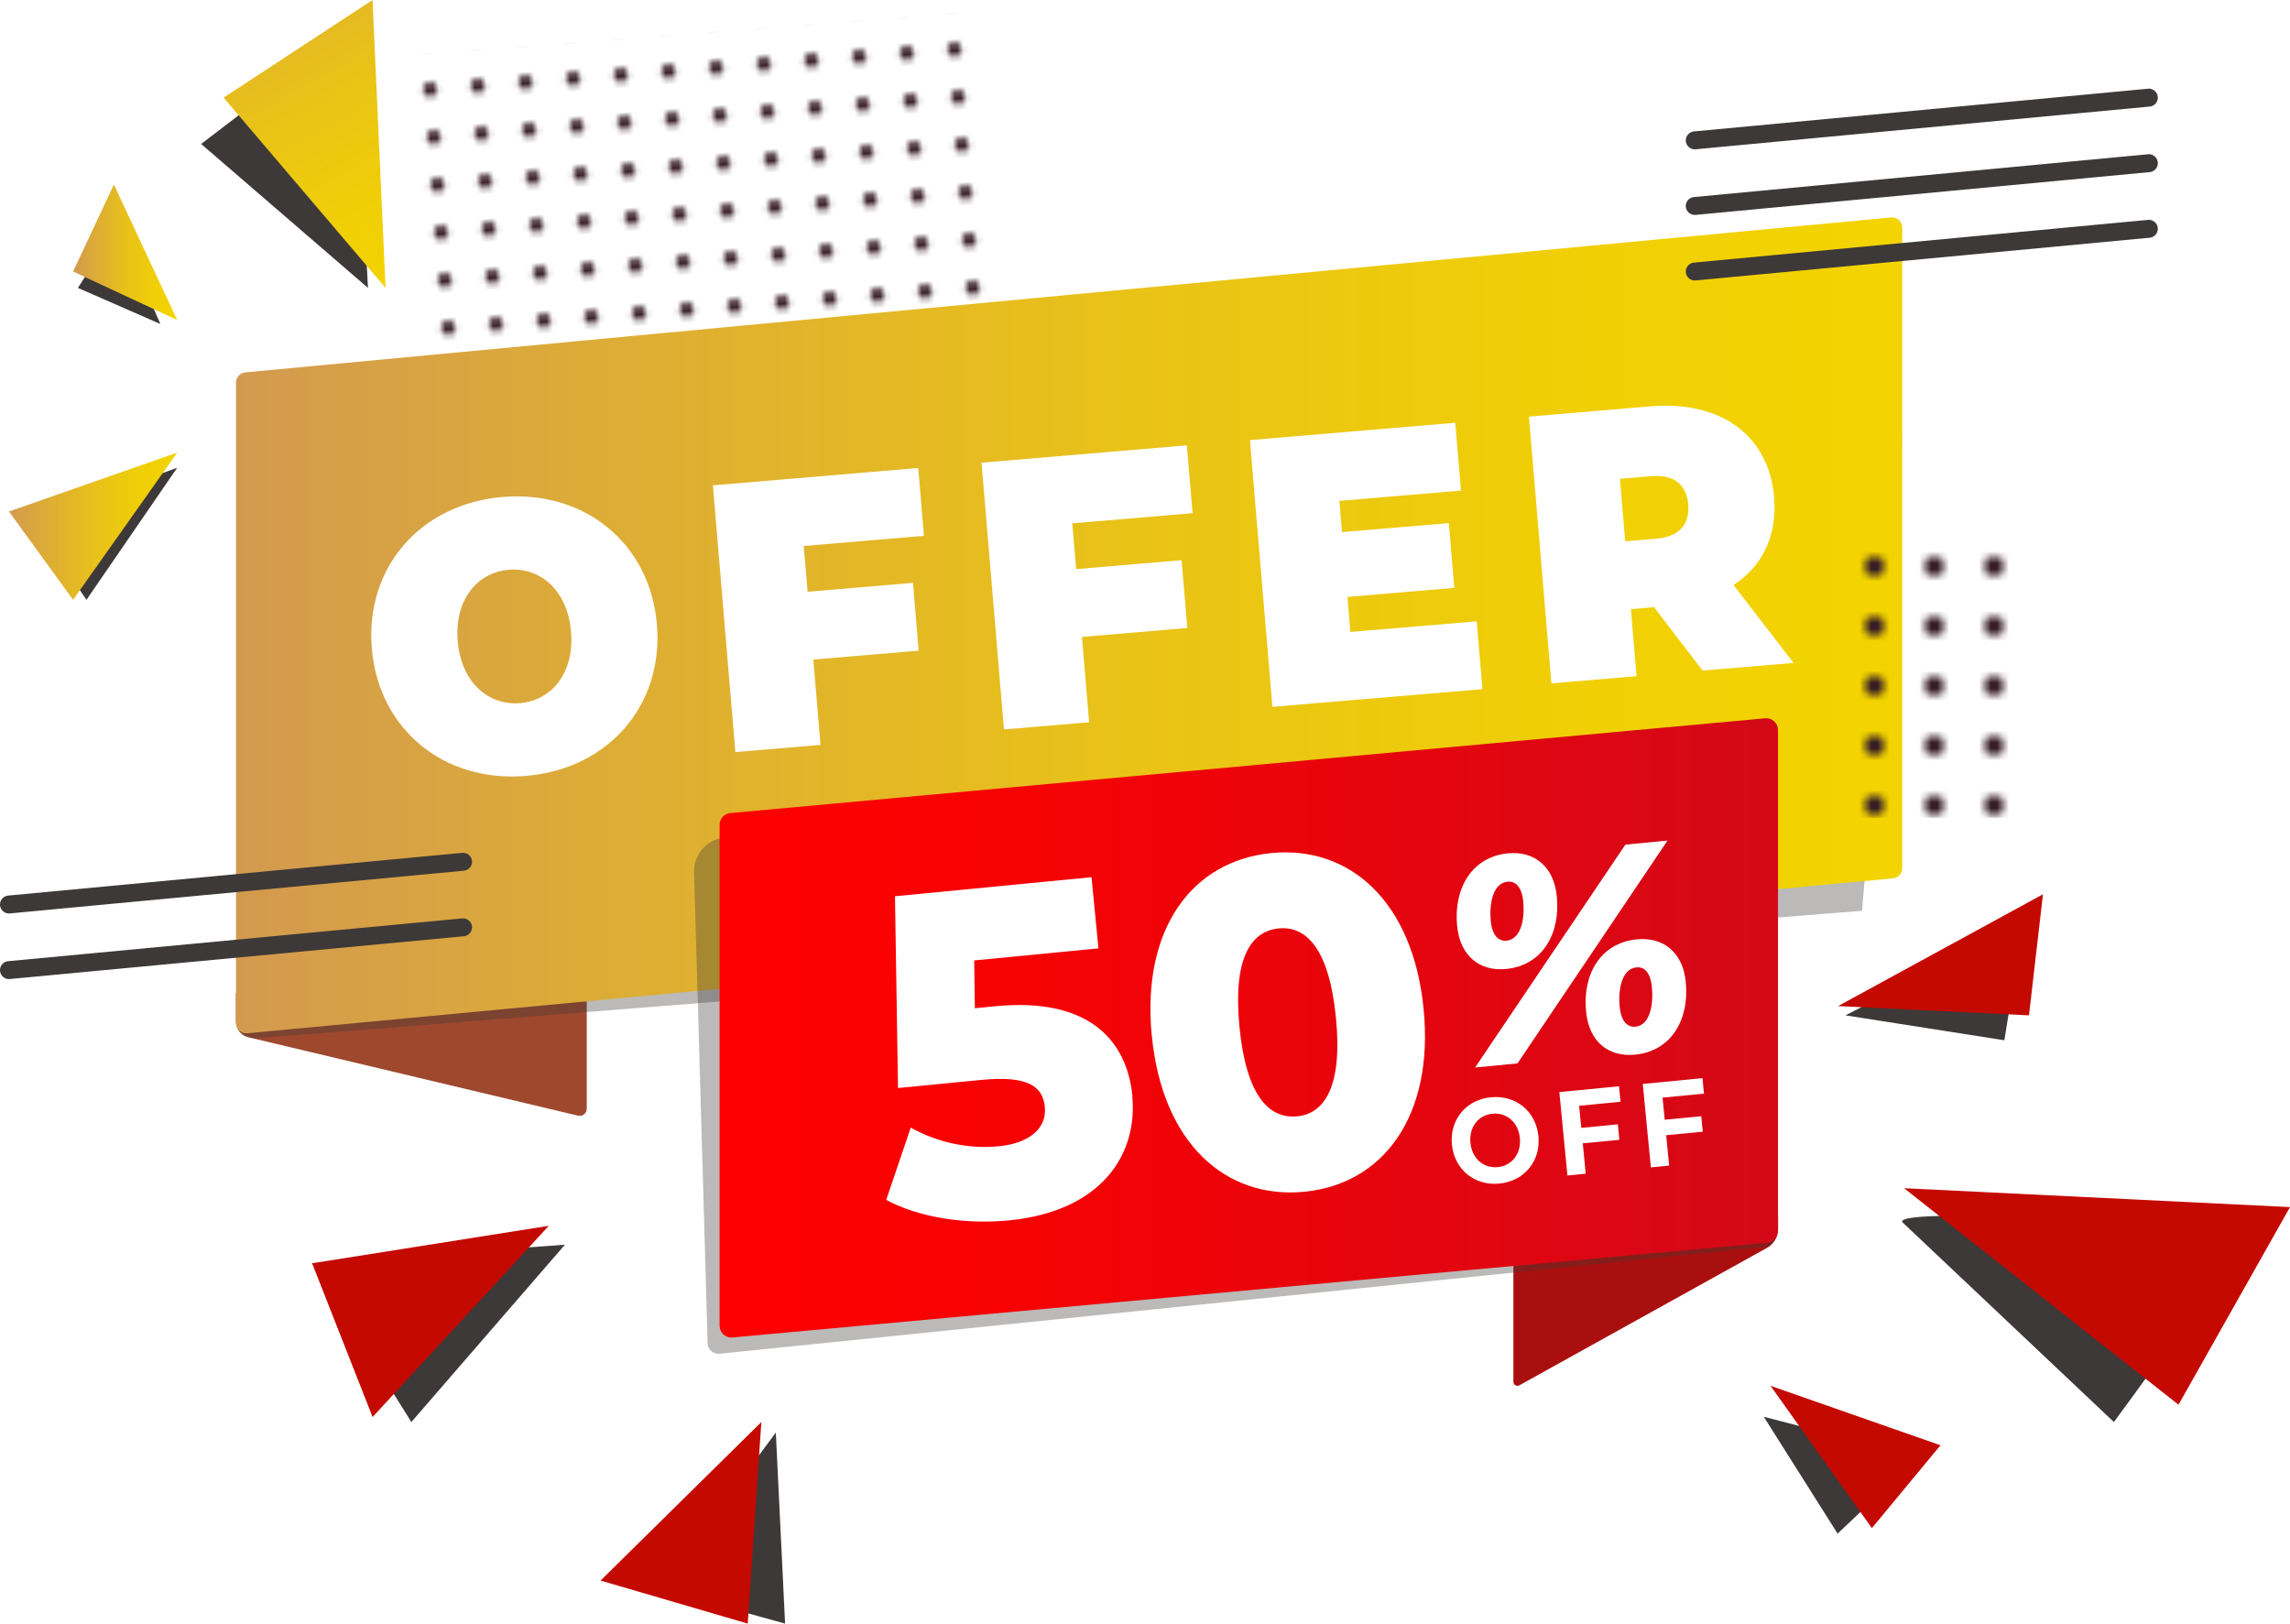 <?xml version="1.0" encoding="UTF-8"?> <svg xmlns="http://www.w3.org/2000/svg" xmlns:xlink="http://www.w3.org/1999/xlink" width="383.22" height="271.71" viewBox="0 0 383.22 271.71"><defs><style> .cls-1, .cls-2 { fill: none; } .cls-2 { stroke: #3d3938; stroke-linecap: round; stroke-linejoin: round; stroke-width: 3px; } .cls-3 { fill: url(#linear-gradient); } .cls-4 { fill: #fff; } .cls-5 { fill: #9e482e; } .cls-6 { fill: #c40900; } .cls-7 { fill: #aa0f0f; } .cls-8, .cls-9 { fill: #371d26; } .cls-10, .cls-11 { fill: #3d3938; } .cls-11 { mix-blend-mode: multiply; opacity: .35; } .cls-9 { stroke: #371d26; stroke-miterlimit: 10; } .cls-12 { fill: url(#Degradado_sin_nombre_71); } .cls-13 { isolation: isolate; } .cls-14 { fill: url(#Degradado_sin_nombre_71-2); } .cls-15 { fill: url(#Degradado_sin_nombre_71-3); } .cls-16 { fill: url(#Degradado_sin_nombre_71-4); } .cls-17 { fill: url(#Unnamed_Pattern_3); } .cls-18 { fill: url(#Unnamed_Pattern_2); } </style><pattern id="Unnamed_Pattern_3" data-name="Unnamed Pattern 3" x="0" y="0" width="8" height="8" patternTransform="translate(-15175.56 341.39) rotate(85.63)" patternUnits="userSpaceOnUse" viewBox="0 0 8 8"><g><rect class="cls-1" width="8" height="8"></rect><circle class="cls-9" cx="4.29" cy="4" r=".72"></circle></g></pattern><linearGradient id="Degradado_sin_nombre_71" data-name="Degradado sin nombre 71" x1="39.49" y1="104.65" x2="318.33" y2="104.65" gradientUnits="userSpaceOnUse"><stop offset="0" stop-color="#d39a4f"></stop><stop offset=".22" stop-color="#ddac36"></stop><stop offset=".53" stop-color="#e9c218"></stop><stop offset=".8" stop-color="#f0cf06"></stop><stop offset=".99" stop-color="#f3d400"></stop></linearGradient><linearGradient id="Degradado_sin_nombre_71-2" data-name="Degradado sin nombre 71" x1="32.9" y1="-22.31" x2="72.05" y2="47.95" xlink:href="#Degradado_sin_nombre_71"></linearGradient><linearGradient id="Degradado_sin_nombre_71-3" data-name="Degradado sin nombre 71" x1="12.23" y1="42.22" x2="29.65" y2="42.22" xlink:href="#Degradado_sin_nombre_71"></linearGradient><linearGradient id="Degradado_sin_nombre_71-4" data-name="Degradado sin nombre 71" x1="1.5" y1="88.06" x2="29.65" y2="88.06" xlink:href="#Degradado_sin_nombre_71"></linearGradient><pattern id="Unnamed_Pattern_2" data-name="Unnamed Pattern 2" x="0" y="0" width="10" height="10" patternTransform="translate(-206.31 -230.24)" patternUnits="userSpaceOnUse" viewBox="0 0 10 10"><g><rect class="cls-1" x="0" width="10" height="10"></rect><rect class="cls-8" x="8.7" y="3.7" width="2.61" height="2.61"></rect><g><rect class="cls-8" x="-1.3" y="3.7" width="2.61" height="2.61"></rect><rect class="cls-8" x="8.69" y="3.7" width="2.61" height="2.61"></rect></g><rect class="cls-8" x="-1.31" y="3.7" width="2.61" height="2.61"></rect></g></pattern><linearGradient id="linear-gradient" x1="120.42" y1="172.02" x2="297.55" y2="172.02" gradientUnits="userSpaceOnUse"><stop offset="0" stop-color="red"></stop><stop offset=".32" stop-color="#f50205"></stop><stop offset=".87" stop-color="#da0714"></stop><stop offset="1" stop-color="#d30918"></stop></linearGradient></defs><g class="cls-13"><g id="Layer_2" data-name="Layer 2"><g id="OBJECTS"><g><polygon class="cls-17" points="76.46 130.95 67.16 9.33 164.39 1.9 173.69 123.51 76.46 130.95"></polygon><g><path class="cls-5" d="m98.19,167.57v17.99c0,.76-.71,1.33-1.46,1.15l-55.16-13.12c-1.22-.29-2.09-1.38-2.09-2.64v-4.78l58.7,1.4Z"></path><polygon class="cls-11" points="39.79 172.17 40.14 172.71 40.6 173.13 41.22 173.47 42.45 173.79 311.6 152.42 318.32 73.21 39.79 172.17"></polygon><path class="cls-12" d="m316.77,146.99l-275.4,25.93c-1.01.09-1.88-.7-1.88-1.71v-107.18c0-.89.68-1.63,1.56-1.71l275.4-25.93c1.01-.09,1.88.7,1.88,1.71v107.18c0,.89-.68,1.63-1.56,1.71Z"></path></g><g><path class="cls-4" d="m62.22,108.52c-1.14-13.52,8.12-24.19,21.89-25.35,13.77-1.16,24.68,7.81,25.82,21.33,1.14,13.52-8.12,24.19-21.89,25.35-13.77,1.16-24.68-7.81-25.82-21.33Zm33.34-2.81c-.59-6.95-5.17-10.8-10.42-10.36-5.25.44-9.13,5.01-8.54,11.96s5.17,10.8,10.42,10.36c5.25-.44,9.13-5.01,8.54-11.96Z"></path><path class="cls-4" d="m134.5,91.38l.65,7.65,17.63-1.49.96,11.35-17.63,1.49,1.2,14.28-14.25,1.2-3.76-44.64,34.36-2.9.96,11.35-20.11,1.7Z"></path><path class="cls-4" d="m179.44,87.59l.65,7.65,17.64-1.49.96,11.35-17.63,1.49,1.2,14.28-14.25,1.2-3.76-44.64,34.36-2.9.96,11.35-20.11,1.7Z"></path><path class="cls-4" d="m247.12,103.98l.96,11.35-35.15,2.96-3.76-44.64,34.36-2.9.96,11.35-20.35,1.72.44,5.23,17.88-1.51.91,10.84-17.88,1.51.49,5.87,21.14-1.78Z"></path><path class="cls-4" d="m276.79,101.61l-3.87.33.95,11.22-14.25,1.2-3.76-44.64,20.35-1.72c11.78-.99,19.81,4.88,20.68,15.21.54,6.44-1.95,11.53-6.79,14.7l10.04,13.03-15.22,1.28-8.13-10.62Zm-.51-21.92l-5.19.44.88,10.46,5.19-.44c3.93-.33,5.63-2.47,5.36-5.72s-2.31-5.07-6.24-4.74Z"></path></g><g><line class="cls-2" x1="1.5" y1="151.37" x2="77.49" y2="144.22"></line><line class="cls-2" x1="1.5" y1="162.35" x2="77.49" y2="155.19"></line></g><g><line class="cls-2" x1="283.61" y1="34.47" x2="359.6" y2="27.31"></line><line class="cls-2" x1="283.61" y1="23.49" x2="359.6" y2="16.34"></line><line class="cls-2" x1="283.61" y1="45.44" x2="359.6" y2="38.29"></line></g><g><polygon class="cls-10" points="59.23 4.54 33.66 24.09 61.58 48.18 59.23 4.54"></polygon><polygon class="cls-14" points="37.42 16.34 64.52 48.18 62.34 0 37.42 16.34"></polygon></g><g><polygon class="cls-10" points="308.82 169.92 338.54 154.73 335.42 174.09 308.82 169.92"></polygon><polygon class="cls-6" points="307.59 168.37 341.88 149.66 339.54 169.92 307.59 168.37"></polygon></g><g><polygon class="cls-10" points="129.83 239.74 110.45 265.93 131.38 271.71 129.83 239.74"></polygon><polygon class="cls-6" points="127.41 237.98 100.5 264.51 125.13 271.71 127.41 237.98"></polygon></g><g><path class="cls-10" d="m19.67,37.64c-.13.4-6.63,10.54-6.63,10.54l13.79,6.04-7.16-16.58Z"></path><polygon class="cls-15" points="12.23 45.44 29.65 53.55 19.06 30.89 12.23 45.44"></polygon></g><g><polygon class="cls-10" points="29.65 78.28 5.42 87.15 14.47 100.38 29.65 78.28"></polygon><polygon class="cls-16" points="29.65 75.75 1.5 85.6 12.23 100.38 29.65 75.75"></polygon></g><g><polygon class="cls-10" points="295.16 237.1 307.51 256.65 321.1 243.82 295.16 237.1"></polygon><polygon class="cls-6" points="296.29 231.92 313.25 255.73 324.73 241.87 296.29 231.92"></polygon></g><rect class="cls-18" x="309.06" y="91.52" width="29.24" height="45.34"></rect><g><path class="cls-10" d="m318.33,204.52c-1.2-2.86,55.96.85,56.98,1.86,1.02,1.01-21.56,31.6-21.56,31.6l-35.42-33.46Z"></path><polygon class="cls-6" points="318.64 198.85 383.22 202.01 364.56 235.08 318.64 198.85"></polygon></g><g><path class="cls-7" d="m253.26,211.86v19.39c0,.51.55.83.99.59l41.42-22.99c1.16-.64,1.88-1.86,1.88-3.19v-2.19l-44.29,8.39Z"></path><path class="cls-11" d="m120.42,226.55c-1.04.11-1.96-.68-2-1.73l-2.27-78.89c-.07-2.97,2.16-5.49,5.12-5.78l172.06-16.7,3.99,83.46-.21.49-.26.41-.33.39-.46.4-175.64,17.95Z"></path><path class="cls-3" d="m295.75,207.97l-173.18,15.86c-1.16.11-2.15-.8-2.15-1.97v-83.82c0-1.02.78-1.87,1.79-1.97l173.18-15.86c1.16-.11,2.15.8,2.15,1.97v83.82c0,1.02-.78,1.87-1.79,1.97Z"></path></g><g><polygon class="cls-10" points="94.54 208.3 68.84 237.98 52.23 211.41 94.54 208.3"></polygon><polygon class="cls-6" points="91.84 205.14 52.23 211.41 62.35 237.14 91.84 205.14"></polygon></g><g><g><path class="cls-4" d="m189.48,183.45c.94,9.73-5.13,19.28-20.68,20.79-7.15.69-14.93-.44-20.5-3.43l4.11-12.11c4.49,2.55,9.8,3.61,14.74,3.13,4.94-.48,8.05-2.9,7.7-6.56-.32-3.35-2.67-5.32-10.56-4.55l-14.01,1.36-.51-32.09,32.89-3.19,1.16,11.91-20.79,2.02.11,8,3.47-.34c15.26-1.48,21.96,5.41,22.9,15.07Z"></path><path class="cls-4" d="m192.74,173.31c-1.74-17.98,6.84-29.27,20.04-30.55,13.12-1.27,23.71,8.15,25.46,26.14,1.75,17.98-6.84,29.27-19.96,30.54-13.2,1.28-23.79-8.14-25.53-26.13Zm30.82-2.99c-1.11-11.45-4.92-15.4-9.56-14.95-4.72.46-7.7,5.07-6.58,16.51s4.92,15.4,9.64,14.94c4.65-.45,7.62-5.06,6.51-16.5Z"></path></g><g><path class="cls-4" d="m242.97,191.55c-.4-4.15,2.36-7.52,6.54-7.92,4.16-.4,7.53,2.35,7.94,6.52.4,4.17-2.38,7.52-6.54,7.92-4.18.41-7.53-2.37-7.94-6.52Zm11.37-1.1c-.26-2.65-2.21-4.29-4.57-4.07-2.36.23-3.96,2.22-3.7,4.87.26,2.65,2.21,4.29,4.57,4.07,2.36-.23,3.96-2.22,3.7-4.87Z"></path><path class="cls-4" d="m264.26,185.06l.36,3.69,6.12-.59.25,2.59-6.12.59.49,5.08-3.06.3-1.35-13.96,9.99-.97.25,2.59-6.93.67Z"></path><path class="cls-4" d="m278.22,183.7l.36,3.69,6.12-.59.25,2.59-6.12.59.49,5.08-3.06.3-1.35-13.96,9.99-.97.25,2.59-6.93.67Z"></path></g><path class="cls-4" d="m243.84,154.94c-.61-6.31,2.51-11.55,8.49-12.13,4.44-.43,7.71,2.19,8.2,7.22.61,6.31-2.46,11.54-8.49,12.13-4.44.43-7.71-2.19-8.2-7.22Zm28.16-13.59l7.05-.68-25.1,37.29-7.1.69,25.15-37.3Zm-17.09,9.53c-.25-2.57-1.37-3.45-2.63-3.33-2.52.25-3.07,3.83-2.81,6.55.25,2.57,1.37,3.45,2.63,3.33,2.52-.25,3.07-3.83,2.81-6.55Zm10.51,18.4c-.61-6.31,2.47-11.49,8.5-12.08,4.39-.43,7.71,2.14,8.19,7.17.61,6.31-2.46,11.54-8.49,12.13-4.44.43-7.71-2.14-8.2-7.22Zm11.02-4.06c-.25-2.57-1.33-3.46-2.59-3.33-2.52.25-3.07,3.88-2.81,6.55.25,2.56,1.33,3.5,2.64,3.38,2.52-.25,3.02-3.88,2.76-6.59Z"></path></g></g></g></g></g></svg> 